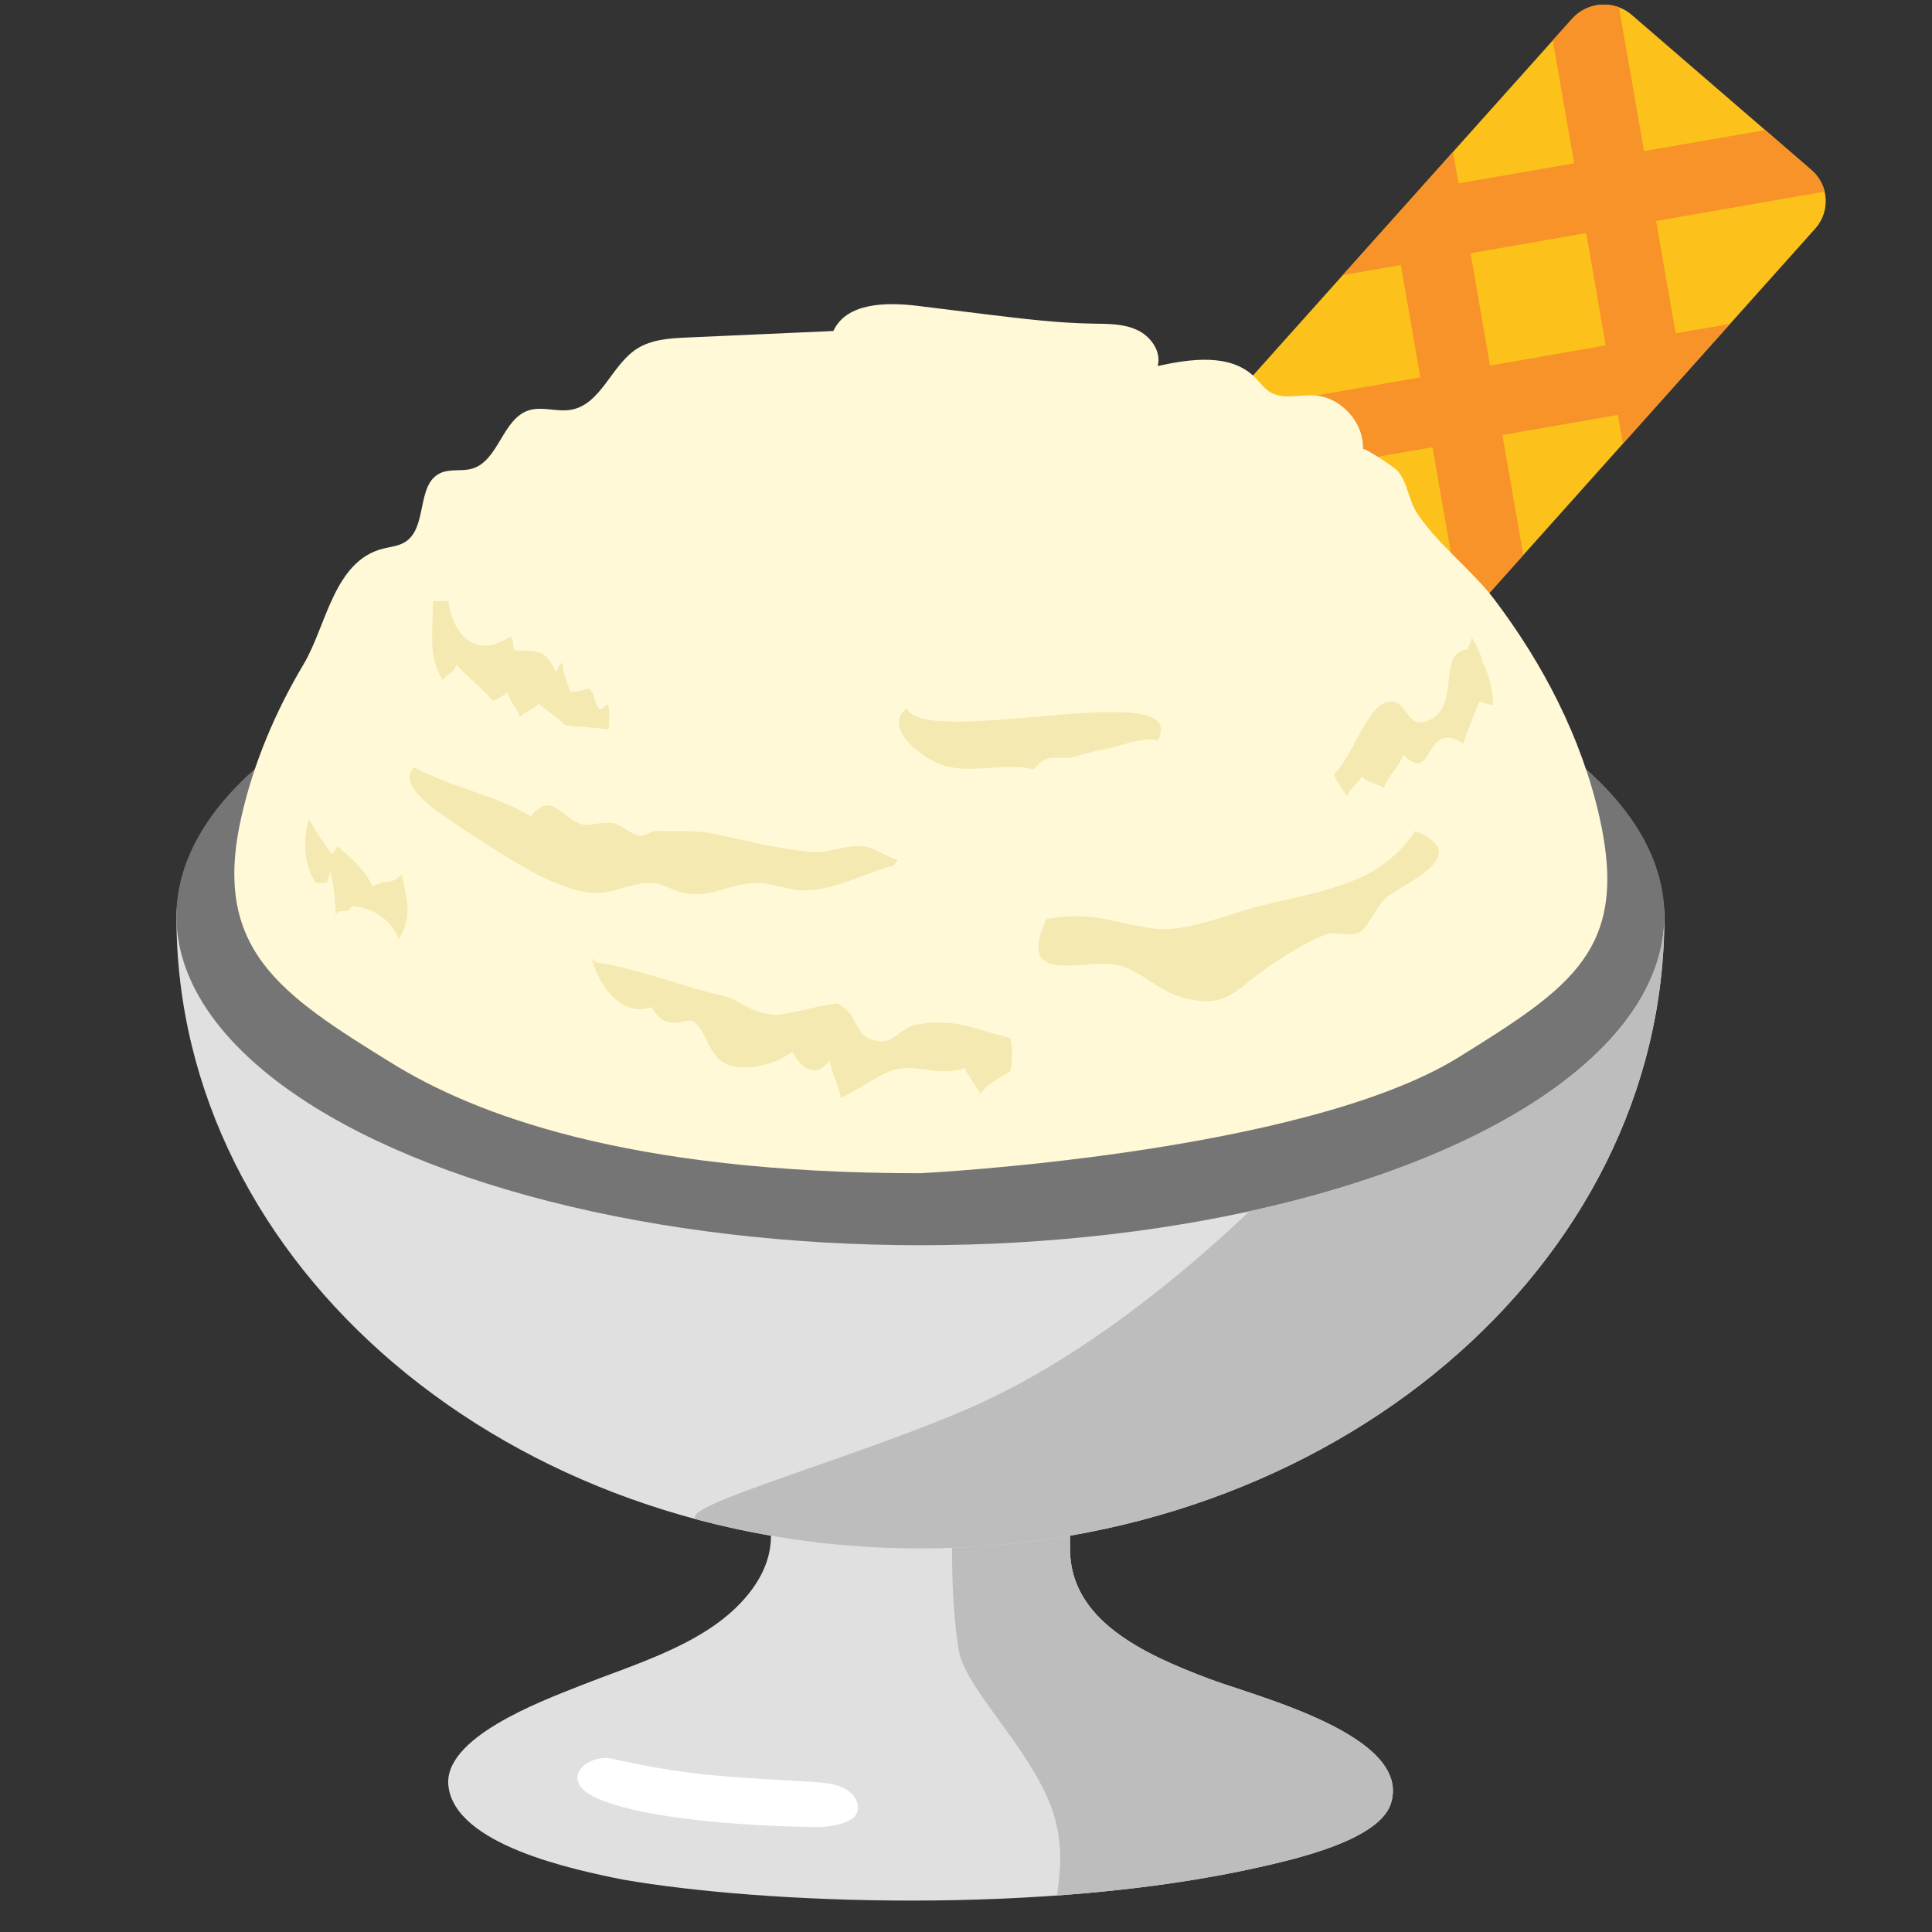 <?xml version="1.0" encoding="utf-8"?>
<!-- Generator: Adobe Illustrator 19.2.1, SVG Export Plug-In . SVG Version: 6.00 Build 0)  -->
<svg version="1.1" xmlns="http://www.w3.org/2000/svg" xmlns:xlink="http://www.w3.org/1999/xlink" x="0px" y="0px"
	 viewBox="0 0 128 128" style="enable-background:new 0 0 128 128;" xml:space="preserve">
<rect x="0" y="0" width="128" height="128" fill="#333333" stroke="none"/>
<g id="Layer_2">
</g>
<g id="图层_1">
	<g>
		<g>
			<defs>
				<path id="SVGID_1_" d="M71.9,95.78L71.9,95.78L71.9,95.78z M71.9,95.78l-20.62,0.71c-0.73,0.57-0.2,1.73-0.2,2.52
					c0,0.91,0,1.82,0,2.73c0,1.48-0.6,2.78-1.56,3.95c-2.6,3.17-7.2,4.46-11.1,6c-2.63,1.04-9.09,3.45-8.71,6.65
					c0.46,3.88,8.21,5.52,11.57,6.19c9.28,1.61,27.91,2.36,42.04-0.8c2.36-0.53,8.05-1.79,8.83-4.24c1.43-4.5-8.86-7.07-12.03-8.26
					c-4.36-1.64-9.22-3.88-9.23-8.6c0-1.31,0-2.58,0.21-3.84C71.25,97.94,70.9,96.21,71.9,95.78L71.9,95.78z"/>
			</defs>
			<use xlink:href="#SVGID_1_"  style="overflow:visible;fill:#E0E0E0;"/>
			<clipPath id="SVGID_2_">
				<use xlink:href="#SVGID_1_"  style="overflow:visible;"/>
			</clipPath>
			<path style="clip-path:url(#SVGID_2_);fill:#BDBDBD;" d="M63.29,94.88c0.01,2.69-0.62,9.25,0.23,14.45
				c0.46,2.81,5.61,7.24,6.51,11.72c0.52,2.58-0.1,4.28-0.09,5.81c4.9-0.17,9.91,0.51,14.83,0.12c1.81-0.14,3.53-0.71,5.25-1.26
				c0.84-0.27,2.43-0.43,3.16-0.88c1.69-1.06,1.61-4.97,1.69-6.79c0.07-1.68,0.57-3.57-0.26-4.9c-1.05-1.69-4.01-2.98-5.68-3.88
				c-1.83-1-3.85-1.71-5.61-2.8c-2.56-1.58-5.79-4.64-7.11-7.32c-0.92-1.86,0.69-4.31-0.52-5.74c-2.71-0.02-5.43-0.23-8.14-0.14
				c-0.82,0.03-1.46-0.12-2.11,0.5"/>
		</g>
		<path style="fill:#FFFFFF;" d="M40.54,116.52c-0.98-0.22-2.28,0.38-2.28,1.26c0,0.73,0.86,1.2,1.63,1.5
			c3.06,1.19,8.97,1.7,14.26,1.77c0.72,0.01,2.09-0.22,2.5-0.73c0.44-0.55,0.08-1.36-0.55-1.75c-0.63-0.38-1.43-0.46-2.2-0.51
			C47.51,117.69,45.5,117.61,40.54,116.52z"/>
	</g>
	<g>
		<defs>
			<path id="SVGID_3_" d="M95.99,42.29c-1.01,1.14-2.79,1.25-3.94,0.26L80.12,32.26c-1.15-1-1.26-2.74-0.25-3.87l24.29-27.15
				c1.02-1.14,2.79-1.25,3.94-0.26l11.92,10.29c1.15,1,1.26,2.73,0.25,3.87L95.99,42.29z"/>
		</defs>
		<use xlink:href="#SVGID_3_"  style="overflow:visible;fill:#FCC21B;"/>
		<clipPath id="SVGID_4_">
			<use xlink:href="#SVGID_3_"  style="overflow:visible;"/>
		</clipPath>
		<path style="clip-path:url(#SVGID_4_);fill:#F79329;" d="M117.56,20.95l-6.54,1.13l-1.3-7.44l14.15-2.46l-0.75-4.63l-14.2,2.46
			L106.15-5.9l-4.63,0.76l2.77,15.96l-7.66,1.33l-1.6-9.2L90.4,3.71L92,12.95l-9.48,1.64l0.76,4.63l9.53-1.66l1.29,7.44l-17.13,2.98
			l0.76,4.64l17.18-2.99l2.54,14.65l4.64-0.76l-2.55-14.7l7.65-1.33l1.38,7.94l4.64-0.76l-1.39-7.98l6.5-1.13L117.56,20.95z
			 M98.72,24.22l-1.29-7.44l7.66-1.34l1.29,7.44L98.72,24.22z"/>
	</g>
	<path style="fill:#E0E0E0;" d="M110.27,60.79c0,23.08-22.07,41.8-49.29,41.8s-49.29-18.71-49.29-41.8S110.27,37.7,110.27,60.79z"/>
	<ellipse style="fill:#757576;" cx="60.98" cy="60.69" rx="49.29" ry="21.81"/>
	<path style="fill:#BDBDBD;" d="M110.26,60.74c-0.05,8.56-11.23,15.95-27.48,19.51c-4.48,4.25-11.16,9.77-18.35,12.95
		c-7.8,3.45-20.57,6.86-18.06,7.52c4.61,1.21,9.51,1.87,14.6,1.87c27.22,0,49.29-18.71,49.29-41.8
		C110.27,60.77,110.26,60.76,110.26,60.74z"/>
	<path style="fill:#FFF9D7;" d="M15.99,54.13c0.81-3.58,2.26-7,4.14-10.15c1.49-2.51,1.99-6.82,5.25-7.63
		c0.51-0.13,1.05-0.17,1.49-0.46c1.47-0.96,0.7-3.78,2.29-4.54c0.65-0.31,1.43-0.1,2.12-0.3c1.76-0.52,2-3.29,3.74-3.86
		c0.89-0.29,1.87,0.12,2.8-0.04c2-0.34,2.67-2.94,4.37-4.04c0.98-0.63,2.2-0.7,3.36-0.75c3.22-0.14,6.44-0.29,9.66-0.43
		c0.87-1.88,3.49-1.92,5.55-1.67c1.54,0.19,3.08,0.38,4.62,0.57c2.32,0.28,4.64,0.57,6.97,0.61c1,0.02,2.05-0.01,2.96,0.41
		c0.92,0.41,1.65,1.43,1.39,2.4c2.19-0.48,4.79-0.85,6.4,0.71c0.36,0.35,0.64,0.78,1.07,1.03c0.85,0.5,1.92,0.15,2.91,0.21
		c1.77,0.1,3.3,1.8,3.22,3.57c0.01-0.2,2.1,1.21,2.27,1.4c0.72,0.84,0.72,1.88,1.27,2.75c1.31,2.07,3.65,3.8,5.16,5.79
		c3.24,4.28,5.78,9.17,6.97,14.43c1.98,8.75-1.85,11.25-9.27,15.87c-10.36,6.46-35.72,7.72-35.72,7.72c-19.6,0-29.65-3.98-35-7.28
		C18.54,65.86,14.01,62.88,15.99,54.13z"/>
	<path style="fill:#F4E9B0;" d="M59.21,57.35c-1.89,0.47-3.82,1.6-5.84,1.64c-1.15,0.02-2.18-0.52-3.31-0.49
		c-1.92,0.07-2.79,0.99-4.67,0.68c-0.69-0.1-1.33-0.58-1.99-0.65c-1.26-0.13-2.16,0.41-3.32,0.59c-2.63,0.4-6.47-2.34-9.09-3.98
		c-1.11-0.85-4.91-2.88-3.55-4.3c2.5,1.34,5.39,1.85,7.72,3.24c1.42-1.7,2,0.1,3.36,0.53c0.48,0.15,1.39-0.19,2.05-0.08
		c0.66,0.11,1.14,0.72,1.81,0.85c0.3,0.06,0.8-0.35,1.15-0.33C44.57,55.1,46,55,47,55.19c2.4,0.46,4.15,1.01,6.74,1.25
		c1.21,0.12,2.29-0.52,3.5-0.36c0.78,0.1,1.4,0.67,2.25,0.9"/>
	<path style="fill:#F4E9B0;" d="M69.33,60.89c3.17-0.54,4.09,0.22,7.15,0.63c1.66,0.22,3.97-0.58,5.51-1.07
		c4.54-1.43,9.05-1.31,11.78-5.4c4.03,1.68-0.89,3.46-2.05,4.53c-0.44,0.4-1.19,1.94-1.56,2.14c-0.86,0.46-1.53-0.1-2.39,0.22
		c-1.2,0.45-2.58,1.33-3.69,2.08c-2.2,1.49-2.8,2.94-5.86,2.03c-1.59-0.47-2.65-1.79-4.24-2.13C71.81,63.46,67.24,65.46,69.33,60.89
		"/>
	<path style="fill:#F4E9B0;" d="M60.07,46.93c1.17,2.57,16.66-1.58,16.84,1.33c0.02-0.13,0.02-0.14,0-0.02
		c-0.02,0.29-0.06,0.57-0.18,0.83c-0.96-0.36-2.92,0.56-4.02,0.64c0.02,0-1.54,0.44-1.64,0.46c-0.91,0.21-1.65-0.41-2.57,0.8
		c-2.03-0.48-3.94,0.31-5.94-0.24C61.38,50.41,58.34,48.31,60.07,46.93"/>
	<path style="fill:#F4E9B0;" d="M39.46,63.75c2.78,0.41,6.1,1.72,8.5,2.24c1.14,0.25,1.64,1.16,3.49,1.25
		c0.5,0.02,3.82-0.84,4.02-0.75c1.63,0.73,0.86,2.29,2.86,2.5c0.87,0.09,1.37-0.9,2.31-1.09c2.58-0.51,4.04,0.33,6.3,0.88
		c0.16,0.51,0.14,1.69-0.01,2.18c-0.75,0.54-1.27,0.64-2.01,1.52c-0.09-0.36-0.87-1.27-0.99-1.73c-1.56,0.61-3.05-0.23-4.59,0.09
		c-0.87,0.18-2.73,1.53-3.64,1.91c-0.06-0.65-0.63-1.76-0.73-2.48c-0.89,1.14-1.82,0.64-2.48-0.6c-1.11,0.91-3.49,1.48-4.72,0.62
		c-0.8-0.56-0.98-1.93-1.8-2.59c-0.51-0.41-1.76,0.86-2.8-0.98c-2.06,0.7-3.53-1.5-3.97-3.24"/>
	<path style="fill:#F4E9B0;" d="M20.46,54.25c0.69,1.23,0.74,1.21,1.52,2.34c0.21-0.14,0.23-0.37,0.42-0.5
		c0.75,0.68,1.82,1.51,2.27,2.66c0.95-0.58,1.2-0.03,1.95-0.83c0.32,1.64,0.75,2.8-0.2,4.3c-0.56-1.46-1.92-2.11-3.15-2.19
		c-0.19,0.67-0.87,0.03-1.02,0.61c-0.1-1.34-0.04-1.52-0.37-2.89c-0.06,0.12-0.12,0.53-0.23,0.72c0.03,0-0.81,0.08-0.73,0.01
		C20.09,57.28,20.08,55.6,20.46,54.25"/>
	<path style="fill:#F4E9B0;" d="M88.38,51.29c1.2-1.08,2.11-4.36,3.47-4.76c1.38-0.41,1.22,1.69,2.6,1.27
		c2.49-0.76,0.63-4.59,2.78-4.77c0.01-0.01,0.32-0.82,0.28-0.8c0.27,0.48,0.61,1.05,0.7,1.66c0.34,0.46,0.72,1.87,0.71,2.82
		c-0.3-0.01-0.62-0.18-0.91-0.22c-0.47,1.12-0.69,1.7-1.07,2.78c-2.59-1.73-1.92,2.84-3.97,0.72c-0.25,0.78-1.03,1.41-1.28,2.23
		c-0.37-0.3-1.08-0.34-1.46-0.78c-0.19,0.36-0.85,0.87-0.99,1.34C89.11,52.44,88.54,51.85,88.38,51.29"/>
	<path style="fill:#F4E9B0;" d="M29.71,39.83c0.24,2.01,1.66,3.97,4.11,2.34c0.27,0.24,0.11,0.65,0.26,0.92
		c1.69,0.07,2.04-0.07,2.73,1.41c0.29-0.1,0.13-0.61,0.48-0.55c-0.02,0.71,0.34,1.21,0.46,1.87c0.62,0.02,0.77-0.09,1.29-0.21
		c0.43,0.41,0.27,0.88,0.65,1.34c0.29,0.18,0.41-0.38,0.61-0.25c0.12,0.54,0.05,1.07,0.03,1.62c-0.9-0.12-2.29-0.16-2.94-0.29
		c-0.34-0.5-1.27-0.96-1.67-1.41c-0.31,0.29-0.99,0.59-1.28,0.87c-0.15-0.53-0.7-1.09-0.82-1.62c-0.25,0.17-0.65,0.49-0.98,0.55
		c-0.79-0.95-1.69-1.56-2.4-2.38c-0.2,0.65-0.64,0.55-0.87,1.03c-1.06-1.41-0.67-3.5-0.67-5.25"/>
</g>
</svg>
